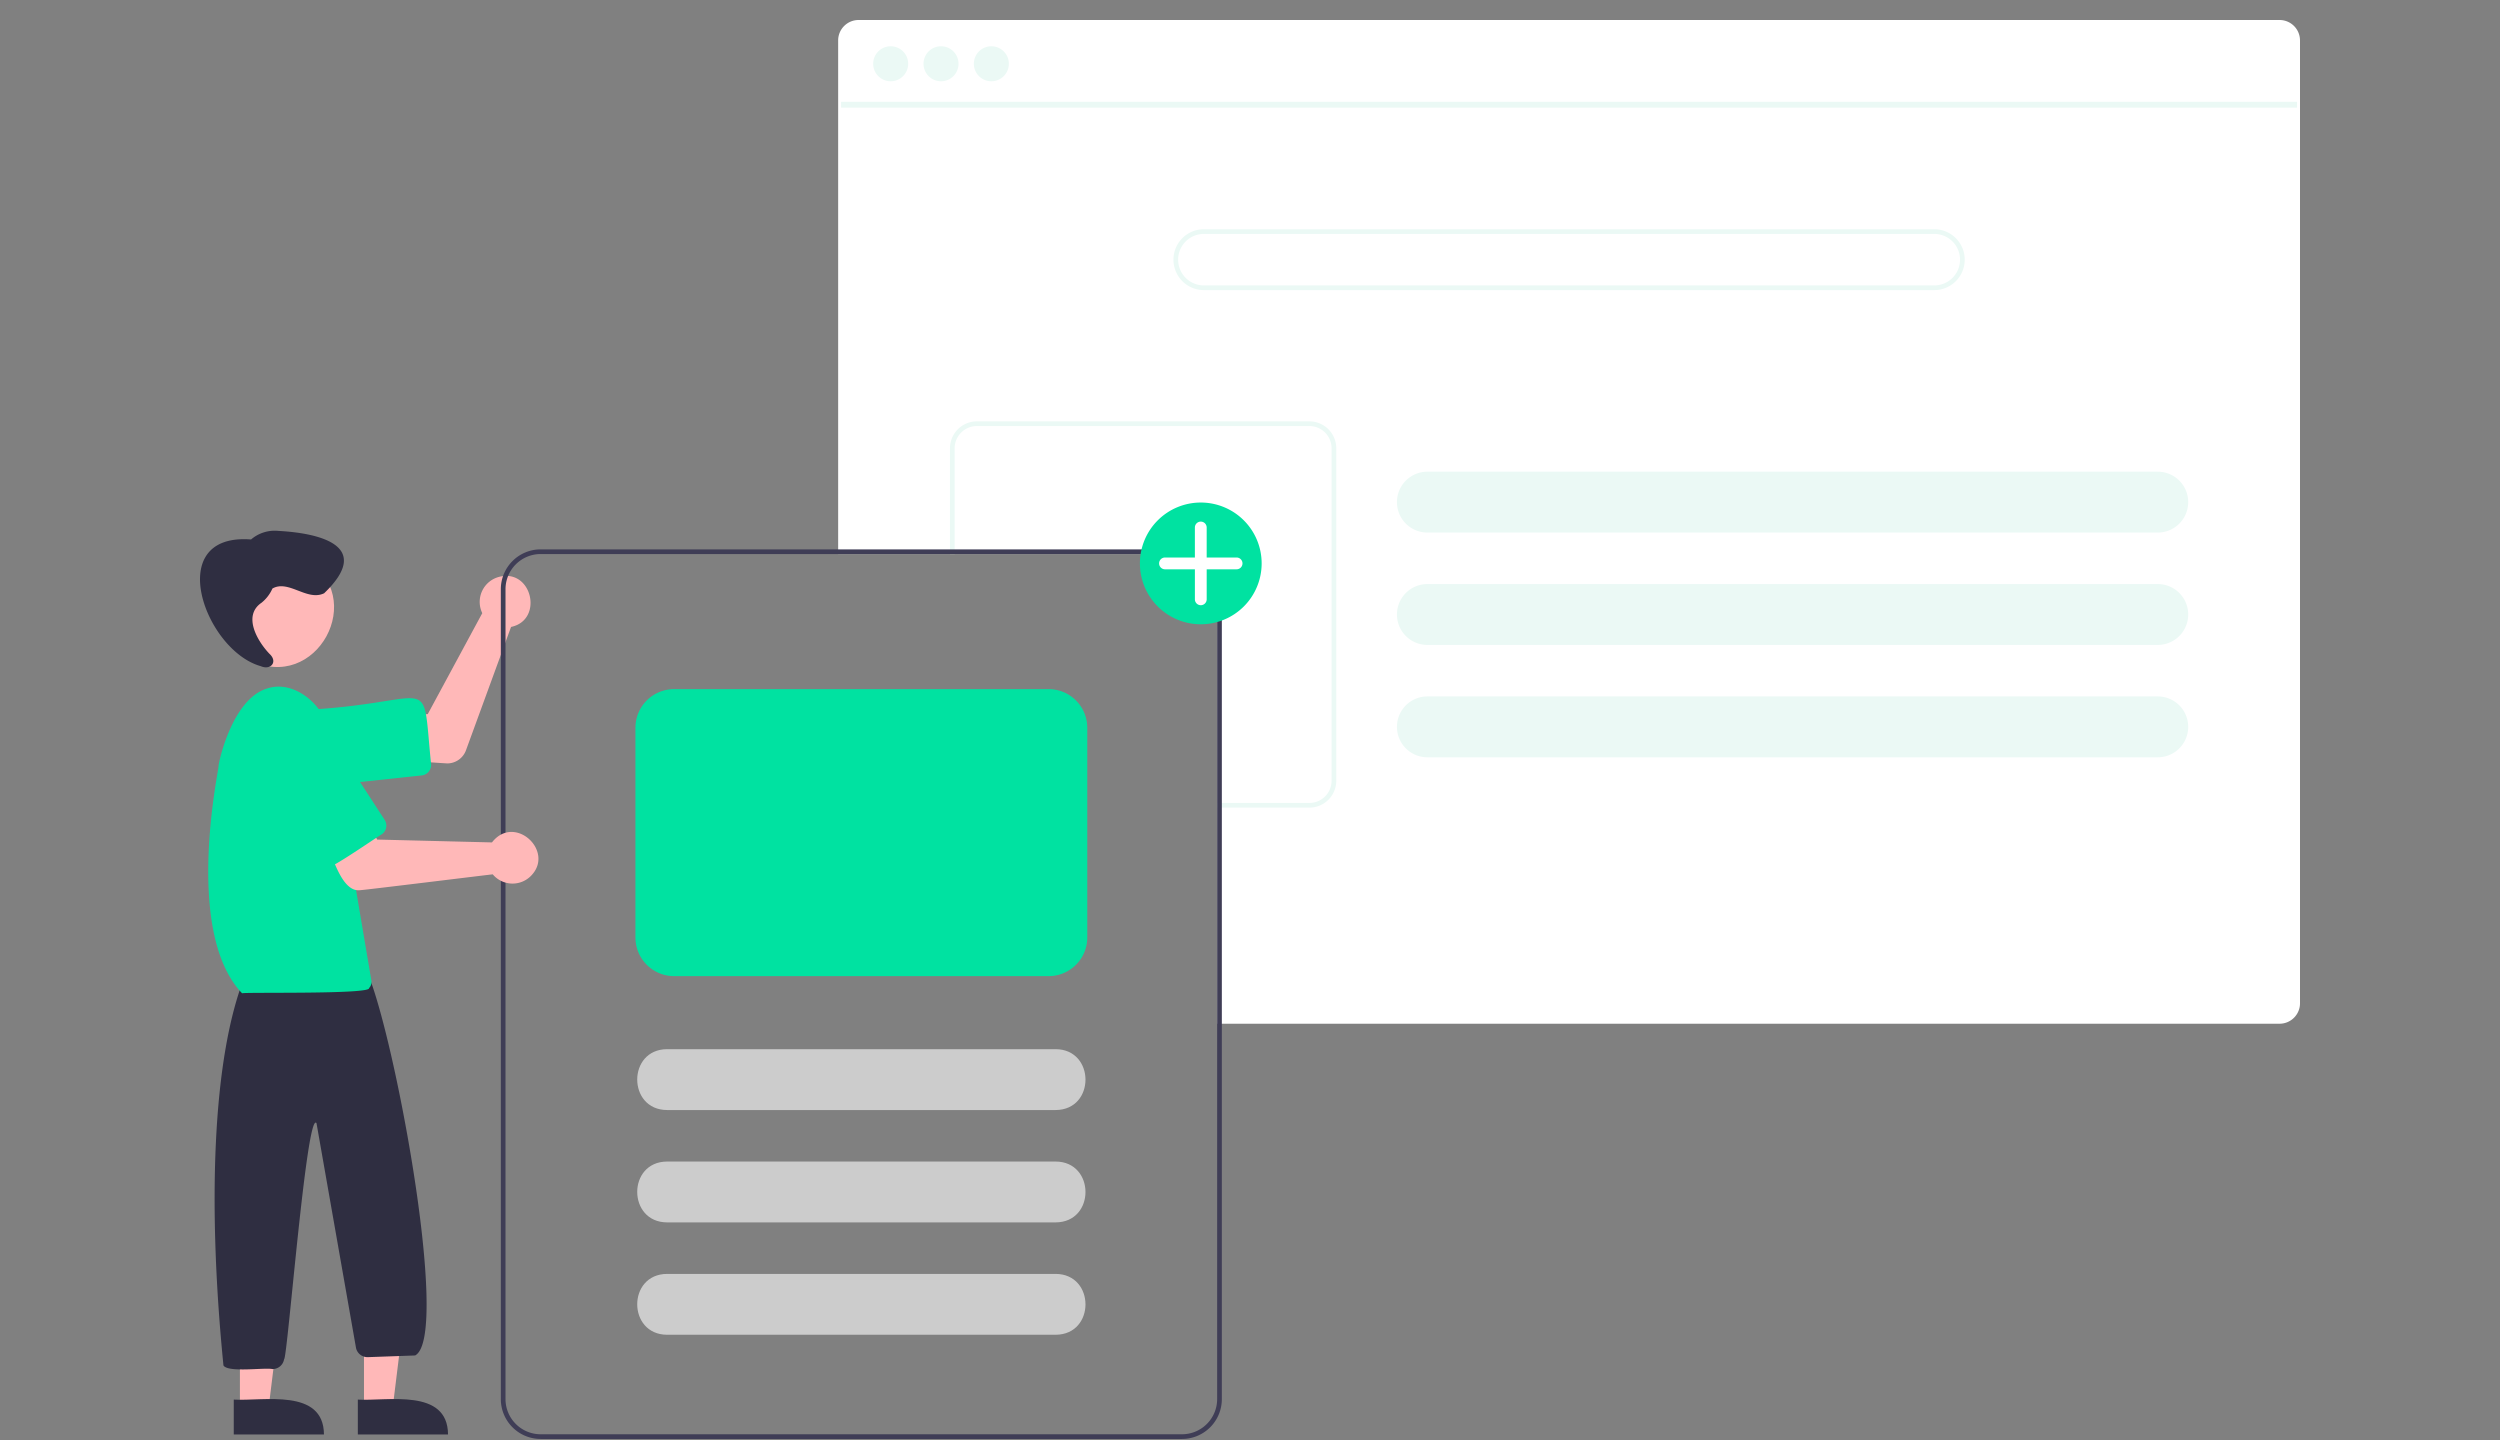 <svg id="graphic" xmlns="http://www.w3.org/2000/svg" width="250" height="144" viewBox="0 0 250 144">
  <rect x="0" y="0" width="250" height="144" fill="#808080" stroke="none"/>
  <rect id="Rectangle_7553" data-name="Rectangle 7553" width="250" height="144" fill="none"/>
  <g id="undraw_content_re_33px" transform="translate(20 2)">
    <path id="Path_25714" data-name="Path 25714" d="M568.219,146.935h-142.1a2.043,2.043,0,0,0-2.041,2.041V200.34h34.389a3.516,3.516,0,0,1,3.511,3.511v43.456H568.219a2.039,2.039,0,0,0,1.552-.716.449.449,0,0,0,.044-.056,1.917,1.917,0,0,0,.293-.494,1.986,1.986,0,0,0,.154-.775V148.976A2.044,2.044,0,0,0,568.219,146.935Z" transform="translate(-360.262 -146.935)" fill="#fff"/>
    <rect id="Rectangle_7550" data-name="Rectangle 7550" width="145.599" height="0.584" transform="translate(64.108 8.182)" fill="#ebf9f5"/>
    <circle id="Ellipse_1214" data-name="Ellipse 1214" cx="1.751" cy="1.751" r="1.751" transform="translate(67.317 2.626)" fill="#ebf9f5"/>
    <circle id="Ellipse_1215" data-name="Ellipse 1215" cx="1.751" cy="1.751" r="1.751" transform="translate(72.351 2.626)" fill="#ebf9f5"/>
    <circle id="Ellipse_1216" data-name="Ellipse 1216" cx="1.751" cy="1.751" r="1.751" transform="translate(77.384 2.626)" fill="#ebf9f5"/>
    <path id="Path_25715" data-name="Path 25715" d="M643.381,236.315H570.343a3.043,3.043,0,1,0,0,6.087h73.039a3.043,3.043,0,0,0,0-6.087Zm0,5.618H570.343a2.575,2.575,0,0,1,0-5.15h73.039a2.575,2.575,0,0,1,0,5.15Z" transform="translate(-469.954 -215.391)" fill="#ebf9f5"/>
    <path id="Path_25716" data-name="Path 25716" d="M738.852,339.885H665.813a3.043,3.043,0,1,0,0,6.087h73.039a3.043,3.043,0,0,0,0-6.086Z" transform="translate(-543.075 -294.716)" fill="#ebf9f5"/>
    <path id="Path_25717" data-name="Path 25717" d="M738.852,387.885H665.813a3.043,3.043,0,1,0,0,6.087h73.039a3.043,3.043,0,0,0,0-6.087Z" transform="translate(-543.075 -331.479)" fill="#ebf9f5"/>
    <path id="Path_25718" data-name="Path 25718" d="M738.852,435.885H665.813a3.043,3.043,0,1,0,0,6.087h73.039a3.043,3.043,0,0,0,0-6.087Z" transform="translate(-543.075 -368.242)" fill="#ebf9f5"/>
    <path id="Path_25719" data-name="Path 25719" d="M507.776,318.385H474.529a2.693,2.693,0,0,0-2.69,2.69v10.579h.468V321.075a2.225,2.225,0,0,1,2.222-2.222h33.246A2.223,2.223,0,0,1,510,321.075v33.247a2.223,2.223,0,0,1-2.221,2.222h-9.216v.468h9.216a2.691,2.691,0,0,0,2.69-2.69V321.075A2.692,2.692,0,0,0,507.776,318.385Z" transform="translate(-396.842 -278.249)" fill="#ebf9f5"/>
    <path id="Path_25720" data-name="Path 25720" d="M239.894,403.146c-.118,0-5.129-.343-5.257-.347l.45-4.494,2.854-.086,5.454-10.1a2.587,2.587,0,0,1,1.779-3.652c3.234-.735,4.345,4.353,1.1,5.03l-4.512,12.345A2,2,0,0,1,239.894,403.146Z" transform="translate(-215.168 -328.804)" fill="#ffb8b8"/>
    <path id="Path_25721" data-name="Path 25721" d="M188.25,445.474c-4.769.012-5.188-7.2-.408-7.7,12.639-.764,11.039-3.938,12,5.425a1.055,1.055,0,0,1-.935,1.16l-10.242,1.1A3.908,3.908,0,0,1,188.25,445.474Z" transform="translate(-176.736 -368.817)" fill="#00e2a1"/>
    <path id="Path_25722" data-name="Path 25722" d="M168.205,374.617c6.57,3.738,1.176,13.6-5.516,10.09C156.119,380.968,161.513,371.1,168.205,374.617Z" transform="translate(-157.779 -320.747)" fill="#ffb8b8"/>
    <path id="Path_25723" data-name="Path 25723" d="M70.047,556.6h2.87l1.365-11.07H70.047Z" transform="translate(-53.649 -417.825)" fill="#ffb8b8"/>
    <path id="Path_25724" data-name="Path 25724" d="M218.892,739.562h9.02c-.034-4.654-6.067-3.313-9.02-3.484Z" transform="translate(-203.109 -598.118)" fill="#2f2e41"/>
    <path id="Path_25725" data-name="Path 25725" d="M17.047,556.6h2.87l1.366-11.07H17.047Z" transform="translate(-13.056 -417.825)" fill="#ffb8b8"/>
    <path id="Path_25726" data-name="Path 25726" d="M165.892,739.562h9.02c-.034-4.654-6.067-3.313-9.02-3.484Z" transform="translate(-162.516 -598.118)" fill="#2f2e41"/>
    <path id="Path_25727" data-name="Path 25727" d="M163.505,591.467c-.694-.19-4.463.385-4.908-.37-1.553-15.57-1.208-30.808,2.24-39.181l11.857-.726c2.651,4.84,8.746,36.958,5.07,38.911l-4.727.169a1.175,1.175,0,0,1-1.18-.9l-3.955-22.5c-.985-1.377-2.921,23.7-3.241,23.6a1.166,1.166,0,0,1-1.156.992Z" transform="translate(-156.252 -456.555)" fill="#2f2e41"/>
    <path id="Path_25728" data-name="Path 25728" d="M158.377,462.379c-5.986-6.263-2.168-23.054-2.361-22.7.016-.411,1.372-6.746,4.88-7.785,2.783-.918,5.863,1.829,6.243,4.607l4.168,24.616a.866.866,0,0,1-.237.744C171.274,462.5,158.67,462.251,158.377,462.379Z" transform="translate(-154.168 -365.05)" fill="#00e2a1"/>
    <path id="Path_25729" data-name="Path 25729" d="M157.622,372.279a3.77,3.77,0,0,0,1.091-1.422c1.612-.919,3.465,1.3,5.17.474,4.821-4.628-.134-5.993-4.574-6.237a3.628,3.628,0,0,0-2.734.857c-8.869-.677-4.616,11.116.982,12.673.988.433,1.73-.443.858-1.24C157.208,376.121,155.715,373.576,157.622,372.279Z" transform="translate(-151.47 -314.004)" fill="#2f2e41"/>
    <path id="Path_25730" data-name="Path 25730" d="M348.1,373.065H283.959a3.985,3.985,0,0,0-3.98,3.98v81a3.985,3.985,0,0,0,3.98,3.98H348.1a3.985,3.985,0,0,0,3.98-3.98v-81A3.985,3.985,0,0,0,348.1,373.065Zm3.511,84.978a3.516,3.516,0,0,1-3.511,3.511H283.959a3.516,3.516,0,0,1-3.512-3.511v-81a3.516,3.516,0,0,1,3.512-3.511H348.1a3.516,3.516,0,0,1,3.511,3.511Z" transform="translate(-249.896 -320.128)" fill="#3f3d56"/>
    <path id="Path_25731" data-name="Path 25731" d="M207.18,493.9c-2.114.239-3.042-4.68-3.85-5.934l4.21-1.635,1.37,2.506,11.477.285a2.5,2.5,0,0,1,.223-.262h0c2.276-2.383,5.983,1.188,3.715,3.566a2.584,2.584,0,0,1-3.862-.112C220.18,492.336,207.457,493.908,207.18,493.9Z" transform="translate(-191.189 -406.88)" fill="#ffb8b8"/>
    <path id="Path_25732" data-name="Path 25732" d="M183.02,459.3c-.7.678-6.108-8.843-6.5-9.112-2.731-4.244,3.7-8.435,6.475-4.213l5.618,8.633a1.055,1.055,0,0,1-.308,1.457C188.046,456.181,183.2,459.554,183.02,459.3Z" transform="translate(-170.147 -374.623)" fill="#00e2a1"/>
    <path id="Path_25733" data-name="Path 25733" d="M380.08,592.652h-38.86c-3.97-.019-3.986-6.066,0-6.087h38.86C384.047,586.583,384.068,592.63,380.08,592.652Z" transform="translate(-294.514 -483.648)" fill="#ccc"/>
    <path id="Path_25734" data-name="Path 25734" d="M380.08,640.651h-38.86c-3.97-.019-3.986-6.066,0-6.086h38.86C384.047,634.584,384.068,640.631,380.08,640.651Z" transform="translate(-294.514 -520.411)" fill="#ccc"/>
    <path id="Path_25735" data-name="Path 25735" d="M380.08,688.651h-38.86c-3.97-.019-3.986-6.066,0-6.086h38.86C384.047,682.583,384.068,688.631,380.08,688.651Z" transform="translate(-294.514 -557.175)" fill="#ccc"/>
    <path id="Path_25736" data-name="Path 25736" d="M559.066,365.238a6.087,6.087,0,1,1,6.086-6.087A6.087,6.087,0,0,1,559.066,365.238Z" transform="translate(-458.987 -304.81)" fill="#00e2a1"/>
    <path id="Path_25737" data-name="Path 25737" d="M577.728,373.154h-2.99v-3a.59.59,0,0,0-1.18,0v3H570.57a.59.59,0,1,0,0,1.18h2.989v3a.59.59,0,1,0,1.18,0v-3h2.99a.59.59,0,0,0,0-1.18Z" transform="translate(-474.07 -319.403)" fill="#fff"/>
    <path id="Path_25738" data-name="Path 25738" d="M378.8,461.466H341.342a3.867,3.867,0,0,1-3.863-3.863V436.628a3.867,3.867,0,0,1,3.863-3.863H378.8a3.867,3.867,0,0,1,3.863,3.863V457.6A3.867,3.867,0,0,1,378.8,461.466Z" transform="translate(-293.935 -365.853)" fill="#00e2a1"/>
  </g>
</svg>
